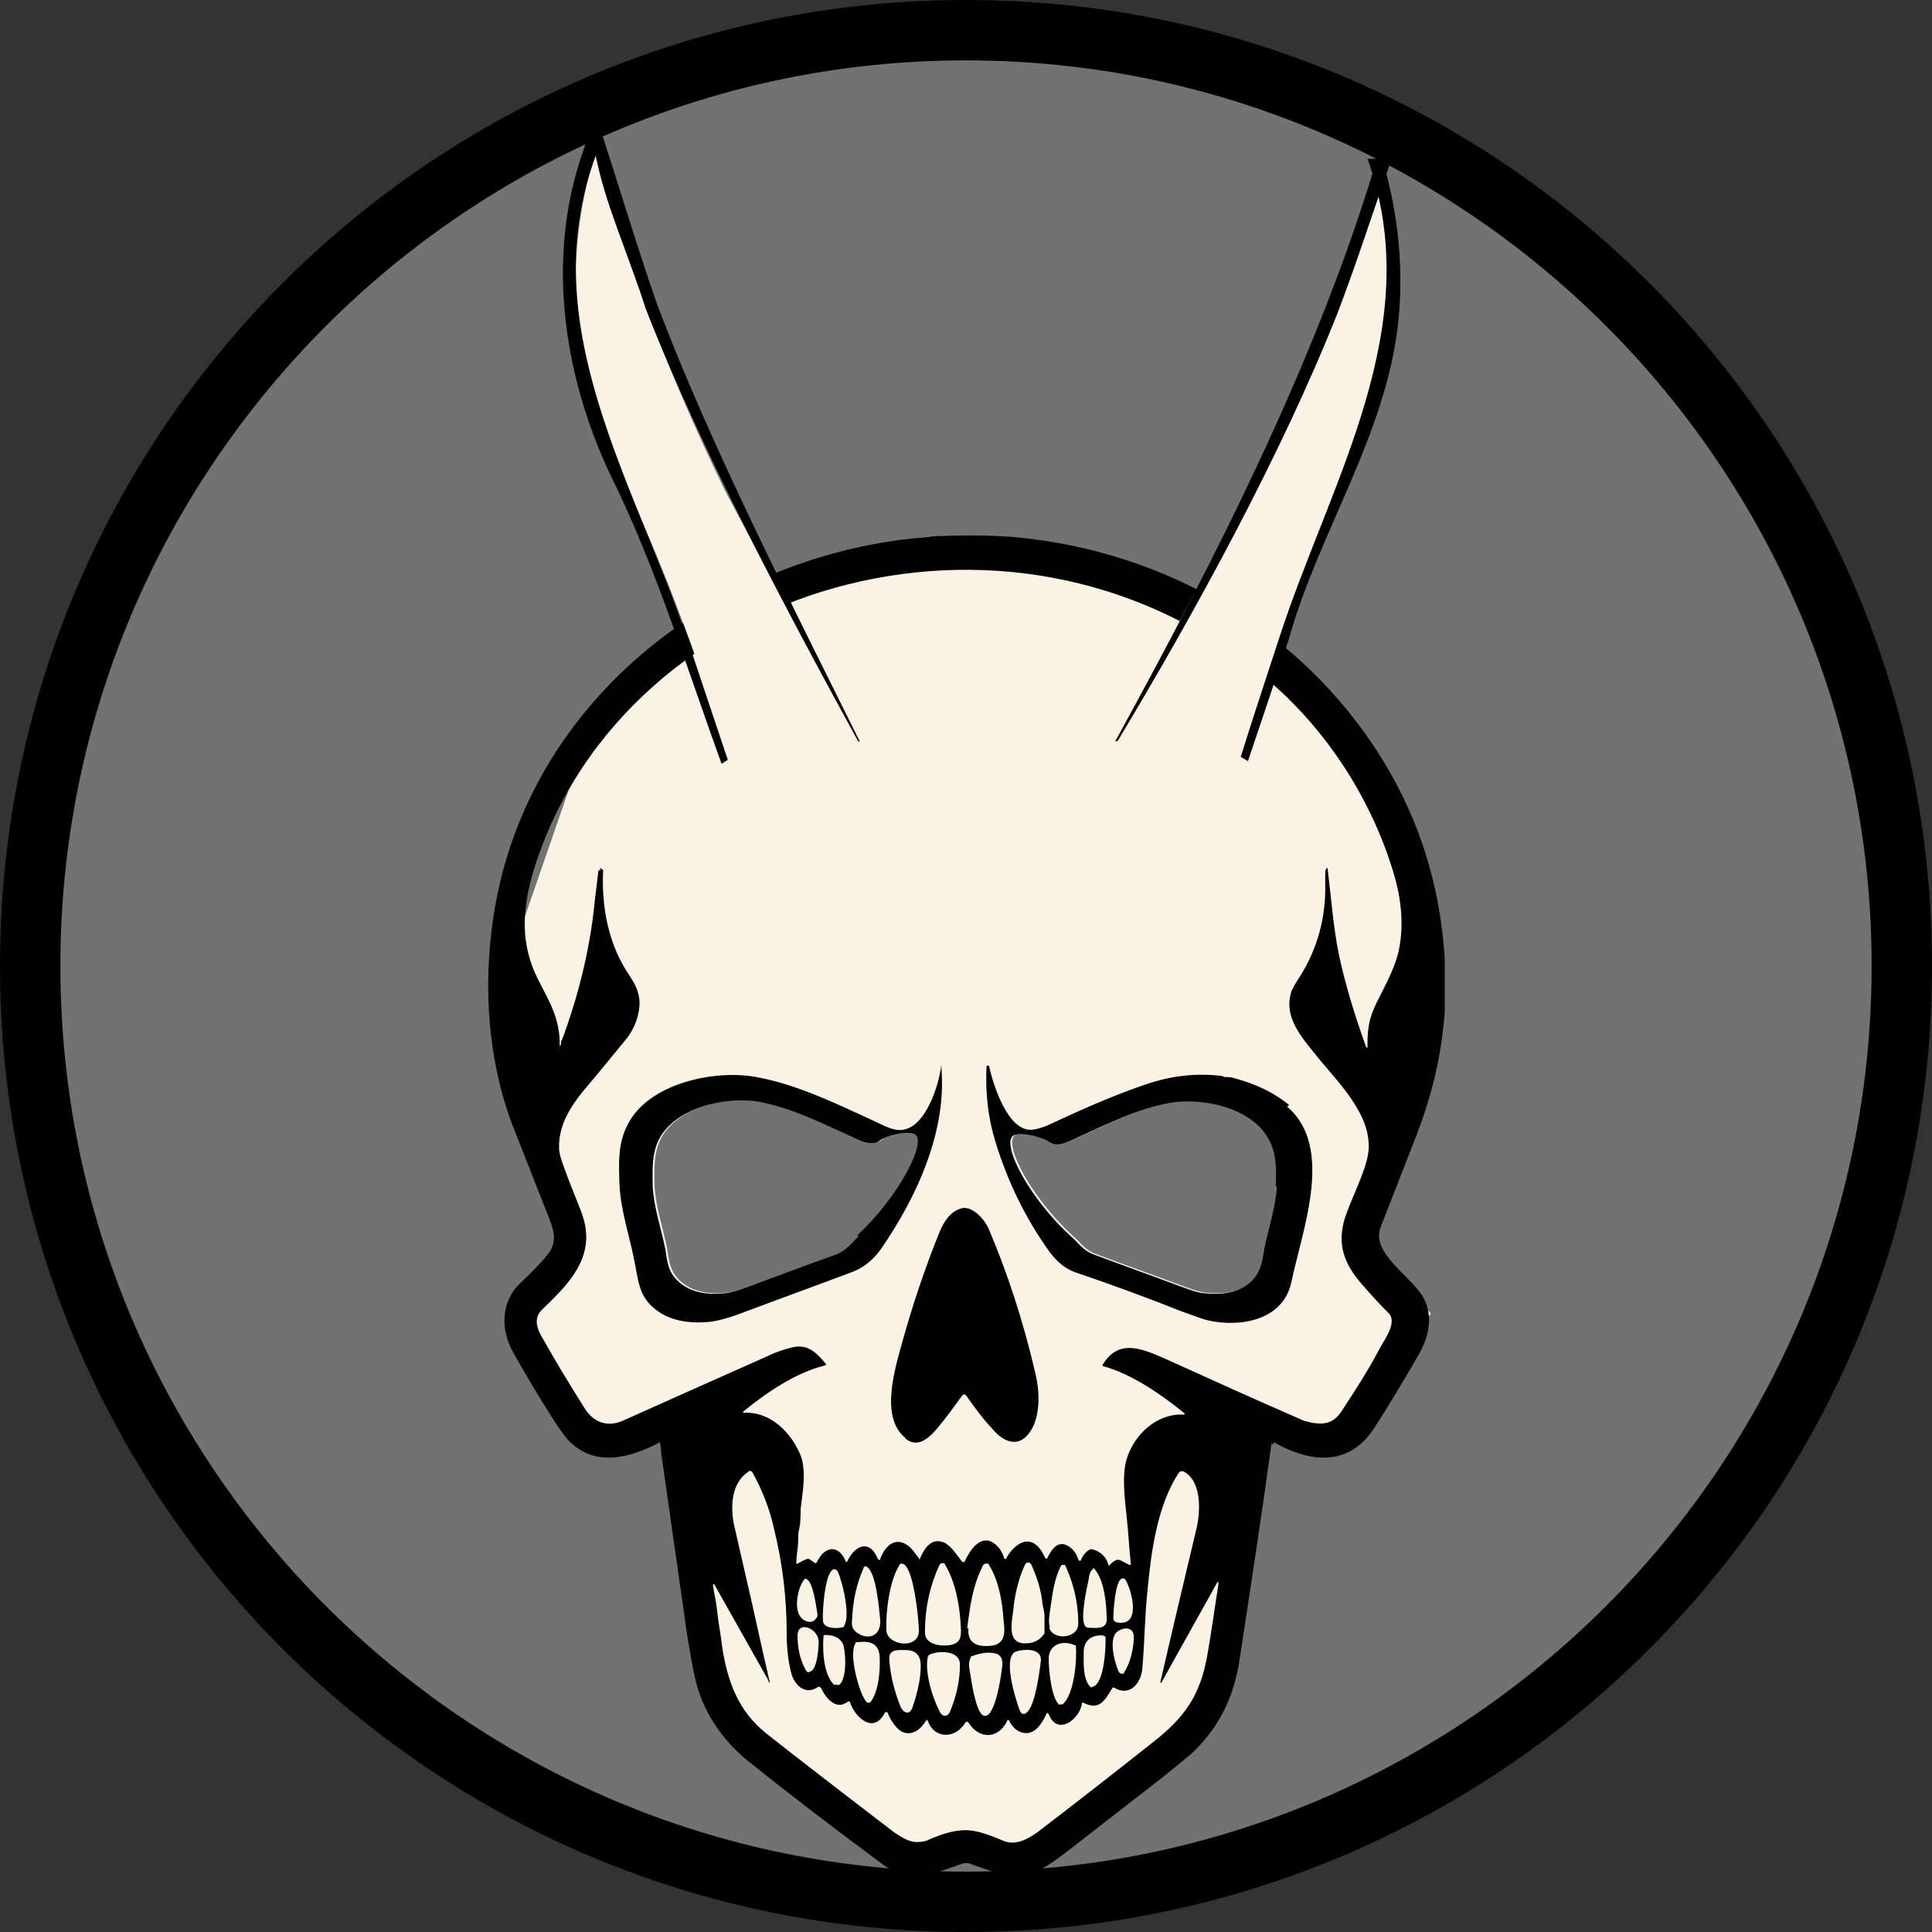 <?xml version="1.0" encoding="UTF-8"?><svg id="uuid-9a9019f4-830d-44b3-bbe4-788104fb1d04" xmlns="http://www.w3.org/2000/svg" width="32" height="32" xmlns:xlink="http://www.w3.org/1999/xlink" viewBox="0 0 32 32"><rect x="0" y="0" width="32" height="32" fill="#333333" stroke="none"/><defs><style>.uuid-04c8100c-7cb0-40d8-9436-bf35bc993333{fill:#010101;}.uuid-339d3d7d-8e2c-43bc-badf-8e671be30c57{clip-path:url(#uuid-36f0c923-538d-4311-84df-b6fe15b7e0d3);}.uuid-be5a425c-e241-4c16-ab08-366384c434eb{fill:#727272;}.uuid-f2bfa244-5ed9-4ae3-ba9b-7456b121a831{fill:#f9f2e5;}.uuid-73b77f18-4c01-4d38-bcc0-f63f0e6413e8{fill:none;}</style><clipPath id="uuid-36f0c923-538d-4311-84df-b6fe15b7e0d3"><rect class="uuid-73b77f18-4c01-4d38-bcc0-f63f0e6413e8" x="7.97" y="8.85" width="15.96" height="22.35"/></clipPath></defs><path class="uuid-be5a425c-e241-4c16-ab08-366384c434eb" d="M16,31.5C7.45,31.5.5,24.55.5,16S7.45.5,16,.5s15.5,6.95,15.5,15.5-6.95,15.5-15.5,15.5Z"/><path d="M16,1c8.27,0,15,6.73,15,15s-6.73,15-15,15S1,24.27,1,16,7.73,1,16,1M16,0C7.16,0,0,7.16,0,16s7.16,16,16,16,16-7.16,16-16S24.84,0,16,0h0Z"/><path class="uuid-f2bfa244-5ed9-4ae3-ba9b-7456b121a831" d="M22.47,20.75l1.01-3.12v-3.13l-1.28-2.39-2.26-2.05-2.71-.91-1.06-.11-3.89.91-2.52,2.15-1.28,3.7.54,3.51.54,1.22-.85,1.01.78,1.89.91.45,1.22-.51.08,4.04.54,1.15,2.95,2.29.82-.29.93.16,2.37-1.6,1.15-1.73.5-3.97.86.45.96-.54.92-1.58-1.19-1.04-.02.02ZM14.25,20.47c-.1.09-.19.23-.38.3-.48.17-.96.35-1.44.53-.16.06-.29.1-.39.11-.27.03-.57,0-.78-.2-.16-.15-.18-.32-.21-.53-.07-.35-.19-.68-.21-1.05,0-.26-.02-.51.1-.76.27-.54,1.13-.73,1.67-.63.52.1,1.01.34,1.49.56.16.07.28.14.4.12.06,0,.09-.03.13-.06.18-.09.48-.15.57-.07.16.16-.3,1.04-.97,1.66h0ZM21.18,19.63c-.02.36-.14.7-.21,1.05-.03.21-.06.38-.21.53-.21.2-.5.23-.78.2-.09,0-.22-.05-.39-.11-.48-.18-.96-.35-1.44-.53-.19-.07-.27-.21-.38-.3-.68-.62-1.14-1.49-.97-1.66.08-.08.39-.02.57.07.04.02.07.05.13.06.12.02.25-.05.4-.12.48-.22.97-.46,1.49-.56.54-.1,1.4.07,1.67.63.12.24.11.5.1.76h0Z"/><g class="uuid-339d3d7d-8e2c-43bc-badf-8e671be30c57"><path class="uuid-04c8100c-7cb0-40d8-9436-bf35bc993333" d="M21.06,23.91c-.16,1.17-.34,2.34-.52,3.52-.09.65-.33,1.17-.81,1.62-.07.06-.23.19-.49.4-.32.25-.81.63-1.48,1.15-.33.25-.59.48-.99.46-.22,0-.49-.12-.73-.2-.03,0-.06,0-.08,0-.45.16-.89.35-1.34.02-.89-.66-1.63-1.23-2.24-1.72-.42-.34-.76-.84-.87-1.38-.04-.16-.07-.37-.12-.64l-.44-3.08s0-.12-.02-.16c0-.02-.02-.02-.02,0-.47.24-1,.39-1.43.02-.08-.07-.19-.21-.31-.4-.26-.41-.48-.78-.67-1.12-.21-.37-.21-.84.12-1.15.17-.16.33-.32.45-.47.15-.19.12-.36.03-.59-.3-.76-.5-1.27-.61-1.55-.41-1.08-.49-2.29-.32-3.44.53-3.56,3.67-5.97,7.03-6.29.12,0,.23-.03.32-.03.54-.02,1.06-.02,1.59.05,2.04.26,3.95,1.26,5.25,2.89,1,1.25,1.53,2.68,1.58,4.3.03.92-.14,1.8-.47,2.66-.2.51-.4,1.03-.6,1.54-.18.45.54.83.72,1.2.15.31.07.64-.1.93-.23.4-.47.8-.72,1.19-.23.36-.54.53-.94.5-.24-.02-.49-.12-.71-.24-.02-.02-.03,0-.03.02h-.02ZM9.99,14.41c-.03.63.09,1.25.45,1.77.12.18.18.35.14.57-.03.17-.1.32-.2.45-.24.29-.48.59-.72.87-.22.27-.41.58-.4.94,0,.08.03.19.08.32.08.22.17.45.26.67.06.15.09.26.1.35.08.58-.35.98-.73,1.35-.14.14-.07.33.02.47.22.39.45.77.69,1.15.14.23.37.33.64.21.8-.36,1.61-.72,2.42-1.08.12-.06.25-.1.37-.13.26-.07.41.08.56.26.02.02.02.03-.02.04-.48.12-.96.45-1.34.76v.02s0,0,.02,0c.44-.02.79.34.94.73.08.25.03.55,0,.79-.02.12,0,.26-.03.39-.02.07-.02.14-.02.21,0,.12-.03.24-.03.36,0,0,0,.02,0,.02h.02s.11-.07.17-.08c0,0,.02,0,.02,0l.1.07h.02c.04-.07.07-.13.12-.17.16-.14.31-.02.37.15t0,0h.02c.12-.27.37-.39.51-.05,0,0,.02.02.02.02s.02,0,.02-.02c.07-.2.24-.38.46-.22.08.06.12.14.18.21,0,.02.02.02.02,0,.07-.16.18-.35.4-.26.12.06.21.21.29.31.02.02.03.02.05,0,.07-.15.23-.43.45-.32.1.06.16.14.2.26,0,.02,0,.02.02.02.02,0,.02,0,.02-.02.19-.31.46-.4.64,0,0,0,.02.02.02.02s.02,0,.02-.02c.06-.12.16-.29.33-.2.09.05.15.13.18.23,0,0,0,.02.02.02s.02,0,.02,0c.03-.08.08-.15.16-.19h.03c.14.04.23.12.27.26,0,.02.02.02.02,0,.15-.15.16-.07.33,0,.02,0,.02,0,.02-.02-.03-.26-.04-.53-.07-.79-.03-.28-.08-.67,0-.94.12-.4.49-.76.94-.74,0,0,0,0,.02,0v-.02c-.38-.31-.87-.65-1.34-.78-.02,0-.02-.02-.02-.02.27-.45.66-.27,1.05-.1.75.34,1.5.68,2.26,1.01.03.02.07.02.1.03s.07.02.1.02c.19.03.33-.02.44-.18.23-.35.45-.69.64-1.05.08-.15.3-.44.15-.59-.14-.14-.27-.28-.4-.43-.28-.31-.45-.62-.35-1.05.06-.27.31-.73.39-1.06.17-.64-.41-1.21-.8-1.68-.27-.34-.59-.67-.45-1.11.02-.05.07-.14.15-.26.28-.45.42-.96.41-1.5v-.22s0-.03.02-.05c0-.02.02-.02.02,0,.06.49.09.95.19,1.44.11.51.27,1.02.45,1.52,0,0,0,0,.02,0,0,0,0,0,0,0,0-.12,0-.24.02-.35.02-.14.07-.26.12-.37.16-.33.35-.64.4-1.01.06-.4,0-.82-.12-1.2-.39-1.27-1.17-2.43-2.18-3.25-1.92-1.57-4.45-2.09-6.85-1.49-2.37.59-4.45,2.3-5.2,4.73-.19.64-.23,1.21.07,1.81.19.37.37.66.36,1.1,0,0,0,0,0,0h0s.02,0,.02-.02c0-.03,0-.06.02-.08.26-.7.45-1.45.53-2.19.02-.21.05-.4.07-.6,0,0,0-.02.02-.02s.02,0,.02,0l-.02-.04ZM19.22,27.86c.19-.83.39-1.67.59-2.51.07-.27.11-.79-.19-.97-.04-.02-.07-.02-.1.02-.35.54-.45,1.28-.51,1.9-.05.45-.05.89-.09,1.34-.02.25-.22.47-.47.31h-.02c-.12.19-.21.4-.49.25-.02,0-.02,0-.02.02-.04.26-.41.54-.55.17,0,0-.02-.02-.02-.02t-.02.02c-.03.07-.07.14-.12.2-.16.2-.39.12-.49-.08,0,0,0-.02-.02-.02s-.02,0-.02.02c-.16.31-.47.29-.64.02-.02-.02-.03-.02-.05,0-.15.26-.5.29-.62-.02,0,0,0-.02-.02-.02t-.02.02c-.12.2-.33.28-.49.09-.06-.07-.11-.15-.14-.24,0,0,0,0-.02,0s-.02,0-.02,0c-.18.37-.49.1-.58-.16,0-.02-.02-.02-.03-.02-.2.16-.37-.05-.45-.22-.02-.02-.03-.03-.05-.02-.21.15-.4-.03-.45-.25-.05-.2-.07-.42-.07-.64,0-.59-.07-1.16-.21-1.73-.07-.32-.19-.63-.35-.92-.02-.04-.05-.05-.08-.02-.27.18-.29.55-.24.84.05.22.12.53.21.92.13.55.25,1.13.38,1.68.02.07,0,.07-.02,0l-.89-1.58h-.02s0,0,0,.02c.02.15.06.31.07.44.02.19.06.38.08.57.09.59.27,1.07.73,1.44.34.27,1.05.82,2.12,1.64.12.08.26.17.4.16.07,0,.12-.02.13-.02.31-.14.57-.21.81-.16.11.02.26.07.47.16.2.08.39-.02.56-.14.64-.49,1.27-.98,1.9-1.48.54-.42.8-.78.92-1.47.07-.4.12-.78.18-1.15,0-.06,0-.07-.03-.02l-.92,1.65s-.02.02,0,0h0ZM14.68,26.99c0,.27.54.34.54.02,0-.15-.09-1.16-.3-1.11,0,0-.02,0-.02.02-.17.26-.23.78-.22,1.08ZM16.79,26.61c-.02.24-.16.68.29.6.08-.02.15-.06.2-.13,0,0,.02-.02.02-.03v-.29c0-.06-.02-.12-.03-.17-.02-.24-.09-.46-.19-.68-.02-.02-.02-.03-.05-.03s-.04.02-.05.03c-.1.21-.16.45-.19.69h0ZM15.32,27.04c0,.2.26.23.4.21.23-.03.2-.19.19-.37-.02-.32-.09-.69-.26-.97,0-.02-.02-.02-.05-.02-.02,0-.03.02-.04.03-.16.35-.24.72-.24,1.11h0ZM16.04,26.97c-.02.26.16.31.37.29.27-.03.23-.26.21-.45-.02-.29-.08-.64-.24-.89,0-.02-.02-.03-.05-.02-.02,0-.03,0-.05.03-.17.34-.21.65-.26,1.04h0ZM17.38,26.96c.05.21.48.19.48-.07,0-.32-.07-.64-.21-.95,0-.02-.02-.02-.04-.02-.02,0-.03,0-.04.02-.12.24-.14.49-.18.75-.02.12-.02.2,0,.26h0ZM14.19,27.04c.18.13.4.07.39-.2-.02-.22-.07-.77-.21-.88-.03-.03-.06-.02-.07.02-.11.25-.16.49-.18.74,0,.12-.05.23.07.32h0ZM13.63,26.84c0,.14.25.14.33.11.02,0,.02,0,.02-.02.11-.16-.02-.71-.1-.89-.02-.04-.06-.07-.1-.03-.12.1-.16.68-.15.83h0ZM17.98,26.94s.02.02.04.02c.1,0,.31.04.31-.13,0-.26-.04-.66-.2-.84,0-.02-.02-.02-.03,0-.06.05-.06.12-.07.18-.03.13-.15.68-.05.77ZM18.49,26.87c.42.09.26-.51.16-.69-.02-.04-.06-.05-.09-.02-.09.08-.12.53-.12.64,0,.04.02.06.05.07ZM13.31,26.83c.1.06.18.04.23-.06,0,0,0-.02,0-.03-.02-.12-.07-.55-.19-.59,0,0-.02,0-.02,0-.12.13-.21.56-.02.68ZM13.4,27.69c.14,0,.16-.42.16-.51-.02-.22-.35-.34-.35-.09,0,.21.04.4.14.58.02.02.02.03.05.03h0ZM18.78,27.12c0-.19-.18-.17-.28-.09-.14.12-.04.49.02.64.02.04.04.06.08.05,0,0,.02,0,.02-.02.1-.16.15-.36.16-.57h0ZM13.84,27.9s.05.02.07,0c.11-.12.1-.45.07-.6-.02-.16-.16-.22-.31-.22-.02,0-.03,0-.03.03-.02.22,0,.64.18.8h0ZM18.09,27.94c.2-.03.23-.67.22-.82,0-.02-.02-.02-.03-.03-.17-.02-.32.06-.33.25,0,.19-.02.45.1.59,0,0,.02.02.03.02h0ZM14.35,28.19s.05.03.07,0c.14-.19.16-.53.15-.76-.02-.24-.2-.25-.38-.23-.02,0-.02,0-.02.02-.12.17.06.83.18.97ZM17.56,28.23s.03,0,.04,0c.19-.16.24-.72.22-.96,0-.02,0-.02-.02-.02-.19-.09-.44-.02-.43.24,0,.19.05.66.18.75h0ZM14.92,28.27c.03.09.14.15.19.02.09-.26.14-.49.14-.7,0-.17-.08-.26-.25-.26-.13,0-.29-.02-.27.17.02.27.09.53.19.78ZM17.24,27.51c.02-.21-.26-.2-.4-.16-.25.07-.02.79.05.98.02.05.05.07.1.05,0,0,.02-.02.04-.04.12-.14.19-.65.21-.84h0ZM15.57,28.36c.05.09.14.07.17-.02.1-.25.16-.5.16-.77,0-.25-.39-.23-.51-.16,0,0-.02.02-.02.02-.06.26.07.68.19.91h0ZM16.28,28.41c.19.11.3-.64.31-.74.02-.12.03-.24-.09-.28-.11-.03-.24-.02-.4.04,0,0-.02,0-.02.02-.03.06-.04.13-.02.21.03.19.1.68.22.75h0Z"/></g><path class="uuid-04c8100c-7cb0-40d8-9436-bf35bc993333" d="M15,23.82c-.43-.34-.18-1.14-.05-1.61.17-.61.37-1.2.59-1.75.07-.18.18-.4.4-.45.17-.03.36.18.43.33.32.75.58,1.55.78,2.41.07.29.08.65-.05.9-.18.34-.45.27-.66.02-.16-.17-.3-.36-.44-.56-.02-.02-.04-.02-.06,0-.13.18-.26.36-.41.54-.14.17-.34.35-.54.17Z"/><path class="uuid-04c8100c-7cb0-40d8-9436-bf35bc993333" d="M15.59,17.65s0,0,0,0,0,0,0,0c-.04.31-.2.8-.46.99-.23.16-.41.04-.69-.09-.61-.28-1.25-.59-1.91-.71-.69-.13-1.8.1-2.14.8-.16.31-.14.64-.13.97.02.46.18.89.26,1.34.05.26.07.49.27.68.27.26.65.3,1,.26.12-.02.28-.06.49-.14.61-.23,1.22-.45,1.83-.68.19-.07.35-.2.48-.38.6-.87,1.1-1.96,1-3.03h.02ZM14.22,20.48c-.1.09-.19.23-.38.3-.48.17-.96.35-1.44.53-.16.06-.29.1-.39.11-.27.03-.57,0-.78-.2-.16-.15-.18-.32-.21-.53-.07-.35-.19-.68-.21-1.05,0-.26-.02-.51.1-.76.27-.54,1.13-.73,1.67-.63.52.1,1.01.34,1.49.56.16.07.28.14.4.12.06,0,.09-.03.13-.06.18-.09.48-.15.57-.07.16.16-.3,1.04-.97,1.66h0Z"/><path class="uuid-04c8100c-7cb0-40d8-9436-bf35bc993333" d="M21.35,18.3c-.26-.21-.56-.35-.9-.44-.06-.02-.1-.02-.13-.02-.02,0-.02,0-.03,0-.02,0-.04-.02-.06-.02-.43-.05-.84,0-1.25.14-.56.19-1.07.42-1.63.68-.07.03-.16.06-.24.07-.42.06-.67-.78-.73-1.06t-.02,0s-.02,0-.02.02c-.02.42.02.83.15,1.25.2.65.49,1.25.89,1.81.12.16.26.29.45.35.59.2,1.16.41,1.74.64.2.07.35.13.44.15.53.12,1.25,0,1.38-.64.19-.89.71-2.23-.07-2.9h0ZM21.15,19.64c-.02.36-.14.7-.21,1.05-.03.21-.06.38-.21.53-.21.2-.5.23-.78.2-.09,0-.22-.05-.39-.11-.48-.18-.96-.35-1.44-.53-.19-.07-.27-.21-.38-.3-.68-.62-1.14-1.49-.97-1.66.08-.08.39-.02.57.07.04.02.07.05.13.06.12.02.25-.05.4-.12.48-.22.97-.46,1.49-.56.54-.1,1.4.07,1.67.63.12.24.11.5.1.76h0Z"/><path class="uuid-f2bfa244-5ed9-4ae3-ba9b-7456b121a831" d="M14.23,12.29l-1.96.96c-.43-1.55-.89-2.78-1.22-3.62-.83-2.07-1.44-3.03-1.51-4.64-.05-1.03.15-1.89.31-2.44.22.76.49,1.56.79,2.38.43,1.17.9,2.23,1.37,3.2.74,1.39,1.48,2.77,2.22,4.16Z"/><path d="M14.24,12.3l-1.93,1.04-.08.05c-.69-1.77-1.2-3.6-2.02-5.32-.85-1.68-1.2-3.74-.55-5.57,0,0,.2-.61.2-.61.35,1.04.66,2.11,1.02,3.14.88,2.34,2.26,5.03,3.37,7.27h0ZM14.22,12.29c-1.2-2.19-2.62-4.86-3.53-7.19-.25-.81-.7-1.8-.82-2.53-1.05,2.83.65,5.42,1.52,8.03,0,0,.89,2.66.89,2.66-.1,0,1.95-.96,1.93-.96h0Z"/><ellipse class="uuid-f2bfa244-5ed9-4ae3-ba9b-7456b121a831" cx="13.56" cy="13.33" rx="2.03" ry="1.11"/><path class="uuid-f2bfa244-5ed9-4ae3-ba9b-7456b121a831" d="M18.47,12.29l1.96.96c.43-1.55.89-2.78,1.22-3.62.83-2.07,1.44-3.03,1.51-4.64.05-1.03-.15-1.89-.31-2.44-.22.76-.49,1.56-.79,2.38-.43,1.17-.9,2.23-1.37,3.2-.74,1.39-1.48,2.77-2.22,4.16Z"/><path d="M18.48,12.29l1.98.89-.12.06c.26-.9.56-1.79.85-2.68.84-2.59,2.46-5.14,1.46-7.93,0,0,.4,0,.4,0-.3.85-.57,1.7-.89,2.54-.94,2.37-2.36,4.96-3.67,7.14h0ZM18.46,12.3c1.67-3.04,3.39-6.41,4.37-9.75,0,0,.02-.07.02-.07.29.92.41,1.89.31,2.85-.2,1.88-1.32,3.48-1.82,5.28,0,0-.89,2.66-.9,2.67-.02,0-1.96-.98-1.98-.98h0Z"/><ellipse class="uuid-f2bfa244-5ed9-4ae3-ba9b-7456b121a831" cx="19.13" cy="13.33" rx="2.03" ry="1.11"/></svg>